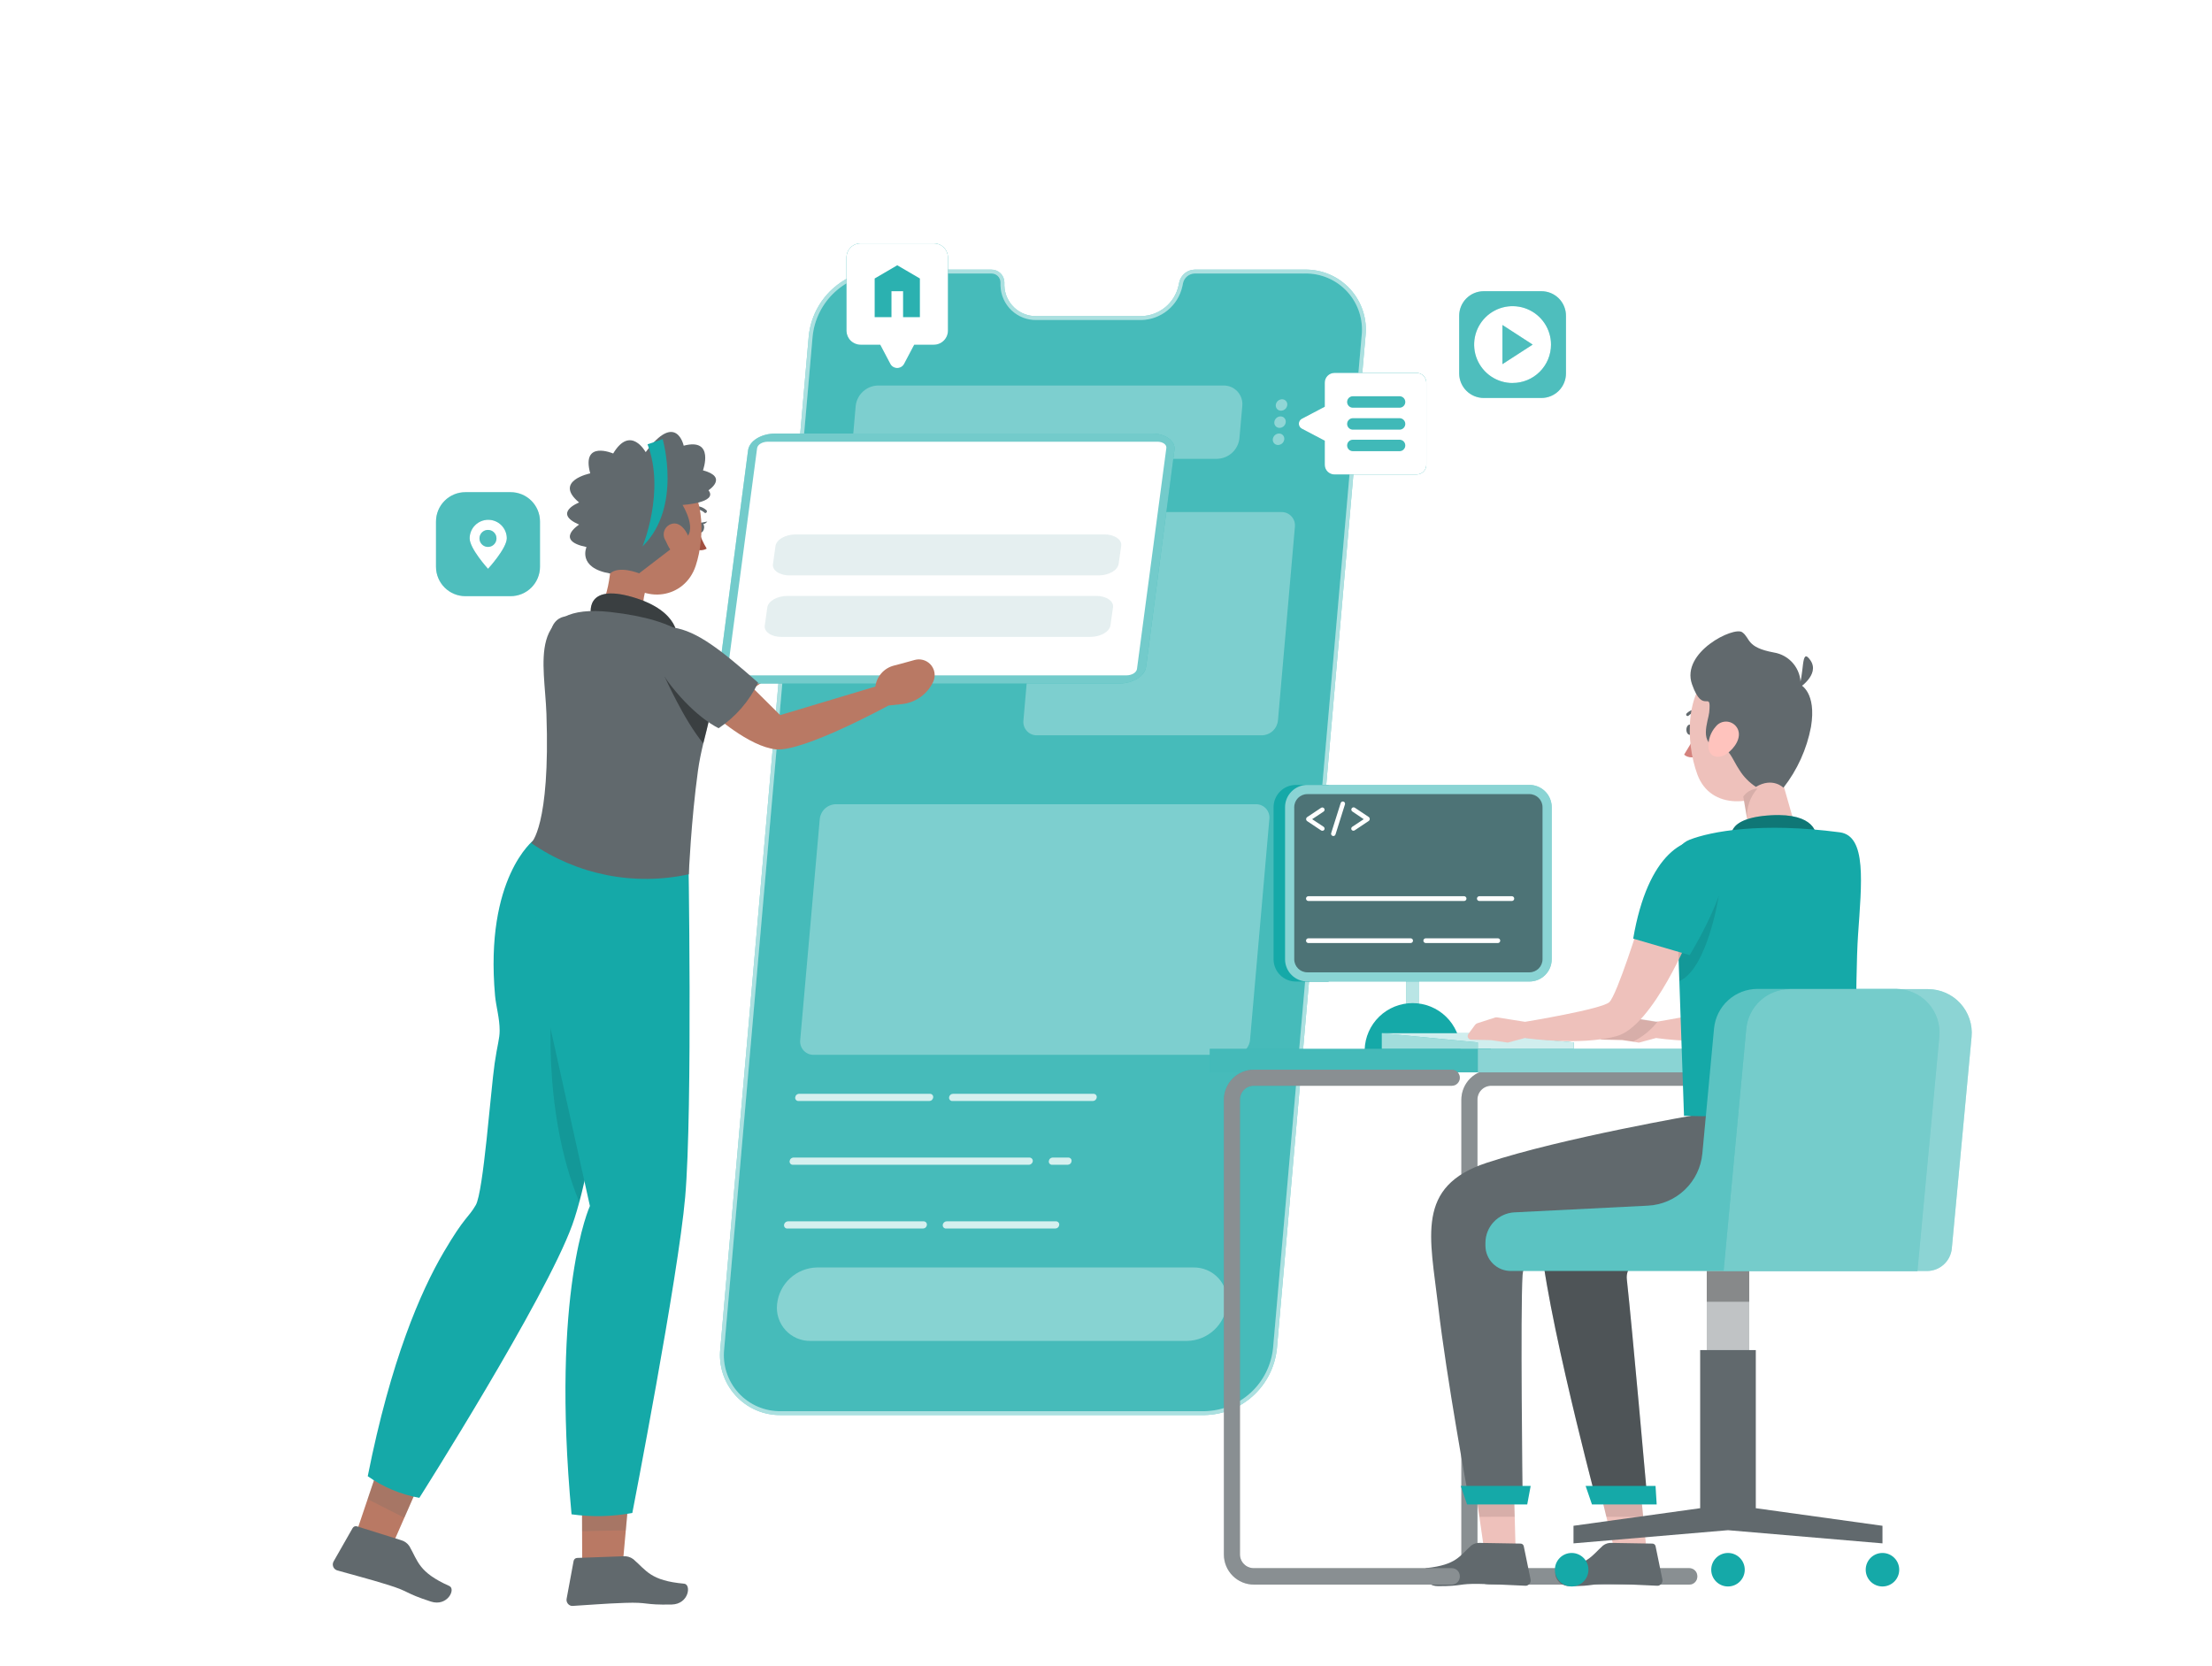 <svg width="571" height="430" viewBox="0 0 571 430" fill="none" xmlns="http://www.w3.org/2000/svg">
<path d="M279.425 167.253L279.229 166.792L279.425 167.253C284.137 165.252 287.028 161.588 289.219 156.876C290.96 153.13 292.279 148.673 293.716 143.815C294.079 142.591 294.448 141.343 294.834 140.073C298.678 127.422 304.192 112.483 319.983 99.229C328.378 92.199 341.399 87.133 356.246 85.276C371.084 83.42 387.702 84.777 403.265 90.544C418.824 96.31 433.327 106.483 443.956 122.264C454.586 138.047 461.363 159.468 461.421 187.764C461.528 250.019 416.766 301.941 362.063 320.518C307.901 338.909 254.91 328.897 214.838 305.545C174.746 282.181 147.667 245.517 145.205 210.681L145.205 210.681C143.38 185.198 153.094 168.713 167.764 159.701C182.469 150.667 202.232 149.093 220.546 153.634C224.16 154.531 228.752 156.192 233.85 158.101C234.691 158.416 235.544 158.737 236.409 159.063C240.78 160.708 245.434 162.46 250.072 164.004C255.626 165.854 261.179 167.414 266.221 168.142C271.254 168.867 275.84 168.774 279.425 167.253Z" stroke="white"/>
<g opacity="0.9" filter="url(#filter0_b_3499_403)">
<path d="M254.909 143.517L254.713 143.057L254.909 143.517C261.606 140.663 265.724 135.434 268.854 128.673C271.346 123.291 273.233 116.889 275.296 109.891C275.816 108.126 276.348 106.323 276.903 104.489C282.425 86.245 290.356 64.667 313.069 45.527C325.16 35.361 343.894 28.05 365.231 25.371C386.561 22.693 410.449 24.65 432.823 32.974C455.193 41.296 476.047 55.982 491.333 78.767C506.619 101.552 516.356 132.466 516.439 173.277C516.592 263.098 452.268 337.992 373.677 364.788C295.87 391.312 219.745 376.872 162.18 343.193C104.596 309.503 65.665 256.614 62.125 206.317L62.125 206.317C59.499 169.523 73.475 145.684 94.609 132.649C115.777 119.593 144.206 117.327 170.534 123.881C175.736 125.177 182.339 127.575 189.654 130.326C190.861 130.779 192.086 131.242 193.328 131.712C199.601 134.082 206.278 136.605 212.93 138.829C220.898 141.493 228.854 143.737 236.073 144.782C243.282 145.826 249.818 145.685 254.909 143.517Z" stroke="white"/>
</g>
<g filter="url(#filter1_b_3499_403)">
<path d="M509.838 416.541C509.838 416.618 509.807 416.736 509.662 416.904C509.513 417.075 509.269 417.269 508.903 417.479C508.171 417.9 507.05 418.331 505.533 418.764C502.506 419.628 498.02 420.466 492.213 421.268C480.605 422.87 463.795 424.315 443.009 425.528C401.44 427.955 344.005 429.456 280.56 429.456C217.116 429.456 159.681 427.955 118.112 425.528C97.326 424.315 80.516 422.87 68.908 421.268C63.101 420.466 58.614 419.628 55.588 418.764C54.071 418.331 52.95 417.9 52.218 417.479C51.852 417.269 51.608 417.075 51.459 416.904C51.314 416.736 51.283 416.618 51.283 416.541C51.283 416.465 51.314 416.346 51.459 416.179C51.608 416.008 51.852 415.813 52.218 415.603C52.95 415.182 54.071 414.751 55.588 414.318C58.614 413.455 63.101 412.616 68.908 411.815C80.516 410.212 97.326 408.768 118.112 407.554C159.681 405.127 217.116 403.626 280.56 403.626C344.005 403.626 401.44 405.127 443.009 407.554C463.795 408.768 480.605 410.212 492.213 411.815C498.02 412.616 502.506 413.455 505.533 414.318C507.05 414.751 508.171 415.182 508.903 415.603C509.269 415.813 509.513 416.008 509.662 416.179C509.807 416.346 509.838 416.465 509.838 416.541Z" stroke="white" stroke-opacity="0.48"/>
</g>
<path d="M336.819 69.605H308.377C307.451 69.625 306.557 69.954 305.84 70.54C305.123 71.127 304.622 71.936 304.419 72.84L304.229 73.729C303.738 75.934 302.519 77.91 300.77 79.34C299.02 80.769 296.841 81.569 294.582 81.61H267.562C265.419 81.658 263.344 80.856 261.79 79.38C260.236 77.903 259.329 75.872 259.267 73.729V72.84C259.245 71.962 258.876 71.129 258.241 70.522C257.605 69.916 256.755 69.586 255.877 69.605H227.435C222.764 69.688 218.285 71.48 214.845 74.642C211.406 77.804 209.244 82.117 208.77 86.765L185.945 348.126C185.704 350.311 185.931 352.523 186.612 354.613C187.292 356.704 188.41 358.625 189.891 360.25C191.372 361.875 193.183 363.165 195.202 364.036C197.221 364.906 199.402 365.336 201.6 365.298H310.949C315.621 365.212 320.1 363.417 323.539 360.253C326.978 357.089 329.139 352.775 329.614 348.126L352.486 86.765C352.725 84.58 352.497 82.369 351.815 80.279C351.133 78.189 350.013 76.268 348.531 74.644C347.049 73.021 345.237 71.732 343.218 70.863C341.199 69.994 339.017 69.565 336.819 69.605V69.605Z" fill="#15A9A8"/>
<path d="M304.717 73.838L304.718 73.834L304.906 72.95C304.907 72.949 304.907 72.948 304.907 72.948C305.087 72.154 305.526 71.443 306.157 70.928C306.786 70.413 307.57 70.124 308.382 70.105H336.819V69.606L336.828 70.105C338.955 70.066 341.066 70.481 343.02 71.322C344.975 72.163 346.727 73.41 348.162 74.981C349.596 76.553 350.679 78.411 351.339 80.434C351.999 82.456 352.221 84.596 351.989 86.711L351.988 86.722L329.116 348.075C329.116 348.076 329.116 348.077 329.116 348.078C328.653 352.604 326.549 356.805 323.201 359.885C319.853 362.965 315.493 364.713 310.944 364.798L201.6 364.798L201.591 364.798C199.464 364.835 197.353 364.419 195.4 363.576C193.446 362.734 191.694 361.485 190.261 359.913C188.827 358.341 187.745 356.481 187.087 354.458C186.429 352.435 186.209 350.295 186.442 348.181H186.442L186.443 348.169L209.267 86.816C209.267 86.815 209.267 86.814 209.268 86.812C209.73 82.287 211.835 78.089 215.184 75.01C218.532 71.932 222.892 70.187 227.439 70.105L255.877 70.105L255.888 70.105C256.634 70.089 257.356 70.369 257.895 70.884C258.433 71.398 258.747 72.103 258.767 72.847V73.729V73.736L258.767 73.744C258.833 76.018 259.796 78.175 261.446 79.742C263.094 81.308 265.295 82.159 267.568 82.11L294.582 82.11L294.592 82.11C296.962 82.066 299.25 81.227 301.086 79.727C302.923 78.227 304.201 76.153 304.717 73.838Z" stroke="white" stroke-opacity="0.48"/>
<path d="M318.519 272.303H210.047C209.558 272.313 209.073 272.218 208.623 272.025C208.174 271.832 207.771 271.546 207.441 271.184C207.111 270.823 206.862 270.396 206.711 269.931C206.559 269.465 206.509 268.973 206.563 268.487L211.612 211.425C211.716 210.391 212.196 209.432 212.96 208.729C213.725 208.025 214.721 207.627 215.759 207.609H324.195C324.683 207.601 325.168 207.697 325.616 207.891C326.064 208.084 326.465 208.371 326.794 208.732C327.122 209.093 327.37 209.52 327.521 209.984C327.672 210.449 327.722 210.94 327.668 211.425L322.678 268.487C322.574 269.523 322.092 270.484 321.325 271.187C320.558 271.891 319.56 272.288 318.519 272.303Z" fill="white" fill-opacity="0.3"/>
<g opacity="0.7" filter="url(#filter2_b_3499_403)">
<path d="M336.819 69.605H308.377C307.451 69.625 306.557 69.954 305.84 70.54C305.123 71.127 304.622 71.936 304.419 72.84L304.229 73.729C303.738 75.934 302.519 77.91 300.77 79.34C299.02 80.769 296.841 81.569 294.582 81.61H267.562C265.419 81.658 263.344 80.856 261.79 79.38C260.236 77.903 259.329 75.872 259.267 73.729V72.84C259.245 71.962 258.876 71.129 258.241 70.522C257.605 69.916 256.755 69.586 255.877 69.605H227.435C222.764 69.688 218.285 71.48 214.845 74.642C211.406 77.804 209.244 82.117 208.77 86.765L185.945 348.126C185.704 350.311 185.931 352.523 186.612 354.613C187.292 356.704 188.41 358.625 189.891 360.25C191.372 361.875 193.183 363.165 195.202 364.036C197.221 364.906 199.402 365.336 201.6 365.298H310.949C315.621 365.212 320.1 363.417 323.539 360.253C326.978 357.089 329.139 352.775 329.614 348.126L352.486 86.765C352.725 84.58 352.497 82.369 351.815 80.279C351.133 78.189 350.013 76.268 348.531 74.644C347.049 73.021 345.237 71.732 343.218 70.863C341.199 69.994 339.017 69.565 336.819 69.605Z" fill="white" fill-opacity="0.3"/>
<path d="M336.819 70.105L336.828 70.105C338.955 70.066 341.066 70.481 343.02 71.322C344.975 72.163 346.727 73.41 348.162 74.981C349.596 76.553 350.679 78.411 351.339 80.434C351.999 82.456 352.221 84.596 351.989 86.711L351.989 86.711L351.988 86.722L329.116 348.075C329.116 348.076 329.116 348.077 329.116 348.078C328.653 352.604 326.549 356.805 323.201 359.885C319.853 362.965 315.493 364.713 310.944 364.798L201.6 364.798L201.591 364.798C199.464 364.835 197.353 364.419 195.4 363.576C193.446 362.734 191.694 361.485 190.261 359.913C188.827 358.341 187.745 356.481 187.087 354.458C186.429 352.435 186.209 350.295 186.442 348.181H186.442L186.443 348.169L209.267 86.816C209.267 86.815 209.267 86.814 209.268 86.812C209.731 82.287 211.835 78.089 215.184 75.01C218.532 71.932 222.892 70.187 227.439 70.105L255.877 70.105L255.888 70.105C256.634 70.089 257.356 70.369 257.895 70.884C258.433 71.398 258.747 72.103 258.767 72.847V73.729V73.736L258.767 73.744C258.833 76.018 259.796 78.175 261.446 79.742C263.094 81.308 265.295 82.159 267.568 82.11L294.582 82.11L294.592 82.11C296.962 82.066 299.25 81.227 301.086 79.727C302.923 78.227 304.201 76.153 304.717 73.838L304.718 73.834L304.906 72.95C304.907 72.949 304.907 72.948 304.907 72.948C305.087 72.154 305.526 71.443 306.157 70.928C306.786 70.413 307.57 70.124 308.382 70.105L336.819 70.105Z" stroke="white" stroke-opacity="0.2"/>
</g>
<g filter="url(#filter3_b_3499_403)">
<path d="M325.738 189.82H267.669C267.18 189.828 266.696 189.732 266.247 189.539C265.799 189.345 265.396 189.058 265.067 188.697C264.737 188.337 264.488 187.91 264.336 187.446C264.184 186.981 264.133 186.49 264.185 186.004L268.558 136.005C268.662 134.972 269.142 134.012 269.906 133.309C270.671 132.606 271.667 132.207 272.706 132.189H330.775C331.264 132.18 331.75 132.274 332.199 132.467C332.649 132.66 333.052 132.947 333.382 133.308C333.711 133.669 333.96 134.097 334.112 134.562C334.263 135.027 334.313 135.519 334.259 136.005L329.886 186.004C329.779 187.037 329.299 187.995 328.535 188.698C327.771 189.401 326.776 189.8 325.738 189.82Z" fill="white" fill-opacity="0.3"/>
</g>
<path d="M306.42 346.159H209.242C208.028 346.181 206.823 345.944 205.707 345.464C204.592 344.984 203.591 344.272 202.772 343.375C201.954 342.478 201.336 341.416 200.96 340.262C200.583 339.107 200.458 337.885 200.591 336.678V336.678C200.854 334.111 202.048 331.729 203.948 329.982C205.848 328.235 208.321 327.244 210.901 327.197H308.079C309.293 327.175 310.499 327.411 311.614 327.891C312.73 328.371 313.73 329.083 314.549 329.981C315.368 330.878 315.986 331.939 316.362 333.094C316.738 334.249 316.864 335.471 316.73 336.678V336.678C316.47 339.246 315.276 341.629 313.376 343.377C311.476 345.124 309.001 346.114 306.42 346.159V346.159Z" fill="white" fill-opacity="0.35"/>
<path d="M314.161 118.443H225.006C224.323 118.463 223.643 118.336 223.013 118.069C222.384 117.802 221.819 117.402 221.359 116.897C220.899 116.391 220.553 115.792 220.346 115.141C220.139 114.489 220.075 113.8 220.159 113.122L220.882 104.826C221.032 103.388 221.703 102.054 222.768 101.076C223.833 100.098 225.219 99.544 226.665 99.517H315.82C316.5 99.505 317.176 99.637 317.801 99.906C318.426 100.175 318.987 100.573 319.447 101.075C319.906 101.577 320.254 102.172 320.466 102.818C320.679 103.465 320.751 104.149 320.679 104.826L319.944 113.122C319.796 114.562 319.127 115.899 318.061 116.879C316.996 117.859 315.608 118.416 314.161 118.443Z" fill="white" fill-opacity="0.3"/>
<path d="M332.292 104.542C332.252 104.943 332.065 105.316 331.768 105.589C331.471 105.862 331.084 106.016 330.68 106.023C330.491 106.026 330.303 105.988 330.129 105.913C329.955 105.838 329.799 105.726 329.671 105.586C329.544 105.446 329.447 105.281 329.388 105.101C329.329 104.921 329.309 104.73 329.329 104.542C329.37 104.141 329.557 103.77 329.854 103.499C330.152 103.228 330.539 103.076 330.941 103.072C331.13 103.068 331.318 103.104 331.492 103.177C331.666 103.251 331.822 103.362 331.95 103.501C332.078 103.64 332.174 103.805 332.233 103.984C332.292 104.164 332.312 104.354 332.292 104.542V104.542Z" fill="white" fill-opacity="0.4"/>
<path d="M331.898 108.974C331.861 109.374 331.676 109.747 331.381 110.02C331.086 110.293 330.701 110.448 330.299 110.455C330.109 110.458 329.921 110.42 329.747 110.345C329.573 110.27 329.417 110.159 329.29 110.018C329.162 109.878 329.065 109.713 329.006 109.533C328.947 109.353 328.927 109.162 328.948 108.974C328.985 108.573 329.169 108.201 329.465 107.928C329.76 107.654 330.145 107.499 330.547 107.492C330.737 107.49 330.925 107.527 331.099 107.602C331.273 107.678 331.429 107.789 331.556 107.929C331.684 108.069 331.781 108.235 331.839 108.415C331.898 108.595 331.919 108.785 331.898 108.974V108.974Z" fill="white" fill-opacity="0.4"/>
<path d="M331.521 113.394C331.48 113.796 331.294 114.168 330.996 114.441C330.699 114.715 330.312 114.869 329.909 114.876C329.719 114.878 329.532 114.841 329.358 114.766C329.184 114.69 329.028 114.579 328.9 114.439C328.772 114.299 328.676 114.134 328.617 113.953C328.558 113.773 328.538 113.583 328.558 113.394C328.598 112.993 328.785 112.62 329.082 112.347C329.379 112.074 329.766 111.92 330.17 111.913C330.359 111.91 330.547 111.948 330.721 112.023C330.895 112.098 331.051 112.21 331.179 112.35C331.306 112.49 331.403 112.655 331.462 112.835C331.521 113.015 331.541 113.206 331.521 113.394V113.394Z" fill="white" fill-opacity="0.4"/>
<path d="M239.887 284.226H206.112C205.994 284.228 205.876 284.205 205.767 284.159C205.658 284.112 205.561 284.042 205.481 283.955C205.402 283.867 205.341 283.764 205.305 283.651C205.269 283.538 205.257 283.419 205.271 283.301V283.301C205.294 283.049 205.41 282.814 205.595 282.641C205.781 282.468 206.024 282.37 206.278 282.365H240.053C240.173 282.363 240.291 282.386 240.401 282.433C240.511 282.481 240.609 282.551 240.689 282.64C240.769 282.729 240.829 282.834 240.864 282.948C240.899 283.062 240.91 283.183 240.895 283.301C240.868 283.552 240.752 283.784 240.566 283.955C240.381 284.125 240.139 284.221 239.887 284.226V284.226Z" fill="white" fill-opacity="0.77"/>
<path d="M282.103 284.226H245.851C245.732 284.23 245.613 284.208 245.502 284.162C245.392 284.116 245.293 284.047 245.212 283.959C245.131 283.872 245.07 283.767 245.033 283.654C244.996 283.54 244.984 283.42 244.998 283.301C245.021 283.049 245.137 282.814 245.322 282.641C245.508 282.468 245.751 282.37 246.005 282.365H282.269C282.388 282.363 282.507 282.386 282.617 282.433C282.727 282.481 282.825 282.551 282.905 282.64C282.985 282.729 283.044 282.834 283.08 282.948C283.115 283.062 283.126 283.183 283.11 283.301C283.084 283.552 282.967 283.784 282.782 283.955C282.596 284.125 282.355 284.221 282.103 284.226V284.226Z" fill="white" fill-opacity="0.77"/>
<path d="M265.581 300.686H204.679C204.56 300.691 204.441 300.669 204.331 300.623C204.22 300.577 204.121 300.508 204.04 300.42C203.959 300.332 203.898 300.228 203.861 300.114C203.824 300.001 203.812 299.881 203.826 299.762V299.762C203.852 299.508 203.97 299.273 204.158 299.101C204.346 298.928 204.59 298.83 204.845 298.826H265.747C265.866 298.825 265.985 298.85 266.094 298.898C266.203 298.946 266.301 299.016 266.382 299.104C266.462 299.193 266.523 299.297 266.561 299.41C266.598 299.523 266.612 299.643 266.6 299.762V299.762C266.571 300.014 266.452 300.246 266.265 300.416C266.077 300.586 265.834 300.682 265.581 300.686V300.686Z" fill="white" fill-opacity="0.77"/>
<path d="M275.607 300.687H271.59C271.47 300.691 271.351 300.669 271.241 300.623C271.131 300.577 271.032 300.508 270.951 300.42C270.87 300.332 270.809 300.228 270.772 300.115C270.735 300.001 270.723 299.881 270.736 299.762V299.762C270.76 299.51 270.875 299.274 271.061 299.102C271.247 298.929 271.49 298.831 271.744 298.826H275.773C275.893 298.823 276.011 298.846 276.121 298.894C276.231 298.941 276.329 299.012 276.409 299.101C276.489 299.19 276.549 299.295 276.584 299.409C276.62 299.523 276.63 299.644 276.615 299.762C276.589 300.013 276.472 300.245 276.286 300.415C276.101 300.586 275.859 300.682 275.607 300.687V300.687Z" fill="white" fill-opacity="0.77"/>
<path d="M238.254 317.148H203.234C203.115 317.15 202.996 317.127 202.886 317.08C202.776 317.032 202.678 316.962 202.598 316.873C202.518 316.784 202.459 316.679 202.423 316.565C202.388 316.45 202.377 316.33 202.393 316.211V316.211C202.419 315.961 202.536 315.729 202.721 315.558C202.907 315.388 203.148 315.292 203.4 315.287H238.408C238.527 315.283 238.646 315.304 238.756 315.35C238.866 315.396 238.965 315.466 239.046 315.553C239.127 315.641 239.189 315.745 239.226 315.859C239.263 315.973 239.275 316.093 239.261 316.211V316.211C239.238 316.464 239.122 316.699 238.936 316.872C238.75 317.045 238.507 317.143 238.254 317.148Z" fill="white" fill-opacity="0.77"/>
<path d="M272.408 317.148H244.203C244.083 317.15 243.965 317.127 243.855 317.08C243.745 317.032 243.647 316.962 243.567 316.873C243.487 316.784 243.427 316.679 243.392 316.565C243.356 316.45 243.346 316.33 243.361 316.211V316.211C243.387 315.961 243.504 315.729 243.69 315.558C243.875 315.388 244.117 315.292 244.369 315.287H272.574C272.693 315.283 272.812 315.304 272.922 315.35C273.033 315.396 273.132 315.466 273.213 315.553C273.294 315.641 273.355 315.745 273.392 315.859C273.429 315.973 273.441 316.093 273.427 316.211V316.211C273.401 316.465 273.283 316.7 273.095 316.873C272.908 317.046 272.663 317.143 272.408 317.148V317.148Z" fill="white" fill-opacity="0.77"/>
<path d="M131.807 127.057H120.145C119.148 127.055 118.161 127.25 117.239 127.63C116.318 128.011 115.48 128.569 114.774 129.274C114.069 129.978 113.509 130.815 113.127 131.736C112.745 132.657 112.549 133.644 112.549 134.641V146.302C112.549 148.317 113.349 150.249 114.774 151.674C116.198 153.099 118.131 153.899 120.145 153.899H131.807C132.804 153.899 133.791 153.702 134.712 153.32C135.633 152.939 136.469 152.379 137.174 151.673C137.878 150.968 138.437 150.13 138.817 149.209C139.198 148.287 139.393 147.299 139.391 146.302V134.641C139.393 133.645 139.198 132.658 138.817 131.737C138.436 130.816 137.878 129.979 137.173 129.275C136.469 128.57 135.632 128.011 134.711 127.631C133.79 127.25 132.803 127.055 131.807 127.057ZM125.976 146.836C125.976 146.836 121.236 141.633 121.236 138.979C121.236 137.707 121.741 136.488 122.64 135.589C123.539 134.69 124.758 134.185 126.029 134.185C127.301 134.185 128.52 134.69 129.419 135.589C130.318 136.488 130.823 137.707 130.823 138.979C130.764 141.633 125.976 146.836 125.976 146.836Z" fill="#15A9A8"/>
<path d="M125.977 136.799C125.543 136.796 125.117 136.923 124.755 137.163C124.392 137.403 124.11 137.746 123.942 138.147C123.775 138.548 123.73 138.99 123.815 139.416C123.899 139.842 124.108 140.234 124.415 140.541C124.722 140.849 125.114 141.058 125.541 141.142C125.967 141.226 126.409 141.182 126.81 141.014C127.211 140.847 127.553 140.564 127.793 140.202C128.033 139.839 128.16 139.414 128.158 138.979C128.158 138.401 127.928 137.846 127.519 137.437C127.11 137.028 126.556 136.799 125.977 136.799Z" fill="#15A9A8"/>
<g opacity="0.7">
<path opacity="0.7" d="M131.807 127.057H120.145C119.148 127.055 118.161 127.25 117.239 127.63C116.318 128.011 115.48 128.569 114.774 129.274C114.069 129.978 113.509 130.815 113.127 131.736C112.745 132.657 112.549 133.644 112.549 134.641V146.302C112.549 148.317 113.349 150.249 114.774 151.674C116.198 153.099 118.131 153.899 120.145 153.899H131.807C132.804 153.899 133.791 153.702 134.712 153.32C135.633 152.939 136.469 152.379 137.174 151.673C137.878 150.968 138.437 150.13 138.817 149.209C139.198 148.287 139.393 147.299 139.391 146.302V134.641C139.393 133.645 139.198 132.658 138.817 131.737C138.436 130.816 137.878 129.979 137.173 129.275C136.469 128.57 135.632 128.011 134.711 127.631C133.79 127.25 132.803 127.055 131.807 127.057ZM125.976 146.836C125.976 146.836 121.236 141.633 121.236 138.979C121.236 137.707 121.741 136.488 122.64 135.589C123.539 134.69 124.758 134.185 126.029 134.185C127.301 134.185 128.52 134.69 129.419 135.589C130.318 136.488 130.823 137.707 130.823 138.979C130.764 141.633 125.976 146.836 125.976 146.836Z" fill="white" fill-opacity="0.5"/>
<path opacity="0.7" d="M125.976 136.798C125.541 136.795 125.116 136.922 124.753 137.162C124.391 137.402 124.108 137.745 123.941 138.146C123.773 138.547 123.729 138.988 123.813 139.415C123.897 139.841 124.106 140.233 124.414 140.54C124.721 140.848 125.113 141.057 125.539 141.141C125.965 141.225 126.407 141.181 126.808 141.013C127.209 140.846 127.552 140.563 127.792 140.201C128.032 139.838 128.159 139.413 128.156 138.978C128.156 138.4 127.927 137.845 127.518 137.436C127.109 137.027 126.554 136.798 125.976 136.798Z" fill="white" fill-opacity="0.5"/>
</g>
<path d="M387.834 94.005L395.644 88.956L387.834 83.896V94.005Z" fill="#15A9A8"/>
<path d="M397.895 75.174H383.01C381.329 75.174 379.716 75.842 378.527 77.031C377.338 78.22 376.67 79.832 376.67 81.514V96.399C376.673 98.079 377.342 99.69 378.53 100.878C379.719 102.067 381.33 102.736 383.01 102.739H397.895C399.576 102.739 401.189 102.071 402.378 100.882C403.567 99.693 404.235 98.08 404.235 96.399V81.514C404.237 80.681 404.074 79.856 403.756 79.086C403.438 78.316 402.971 77.616 402.382 77.027C401.793 76.438 401.093 75.971 400.323 75.653C399.553 75.335 398.728 75.172 397.895 75.174V75.174ZM390.453 98.875C388.49 98.875 386.572 98.293 384.941 97.203C383.309 96.112 382.038 94.563 381.287 92.749C380.537 90.936 380.341 88.941 380.725 87.017C381.108 85.092 382.054 83.325 383.443 81.938C384.831 80.551 386.6 79.608 388.525 79.226C390.45 78.845 392.444 79.043 394.257 79.795C396.069 80.548 397.617 81.821 398.706 83.454C399.794 85.087 400.374 87.006 400.372 88.968C400.37 90.269 400.112 91.557 399.613 92.758C399.114 93.96 398.383 95.051 397.462 95.97C396.541 96.889 395.447 97.618 394.245 98.114C393.042 98.61 391.754 98.865 390.453 98.864V98.875Z" fill="#15A9A8"/>
<g opacity="0.7">
<path opacity="0.7" d="M387.834 94.004L395.644 88.956L387.834 83.896V94.004Z" fill="white" fill-opacity="0.5"/>
<path opacity="0.7" d="M397.895 75.173H383.011C381.329 75.173 379.716 75.841 378.527 77.031C377.338 78.219 376.67 79.832 376.67 81.514V96.398C376.674 98.079 377.343 99.69 378.531 100.878C379.719 102.067 381.33 102.736 383.011 102.739H397.895C399.577 102.739 401.19 102.071 402.379 100.882C403.568 99.693 404.236 98.08 404.236 96.398V81.514C404.237 80.681 404.074 79.856 403.756 79.085C403.438 78.316 402.971 77.616 402.382 77.027C401.793 76.438 401.094 75.971 400.324 75.653C399.554 75.335 398.728 75.172 397.895 75.173V75.173ZM390.453 98.875C388.491 98.875 386.572 98.293 384.941 97.203C383.31 96.112 382.038 94.562 381.288 92.749C380.537 90.936 380.342 88.941 380.725 87.017C381.109 85.092 382.055 83.325 383.443 81.938C384.832 80.551 386.6 79.607 388.525 79.226C390.45 78.845 392.445 79.043 394.257 79.795C396.069 80.548 397.618 81.821 398.706 83.454C399.795 85.087 400.375 87.006 400.372 88.968C400.371 90.269 400.113 91.557 399.614 92.758C399.114 93.96 398.383 95.051 397.462 95.97C396.541 96.889 395.448 97.617 394.245 98.114C393.043 98.61 391.754 98.865 390.453 98.864V98.875Z" fill="white" fill-opacity="0.5"/>
</g>
<path d="M341.973 98.782V104.992L336.048 108.108C335.817 108.232 335.625 108.416 335.491 108.64C335.357 108.864 335.286 109.121 335.286 109.382C335.286 109.644 335.357 109.9 335.491 110.125C335.625 110.349 335.817 110.533 336.048 110.656L341.973 113.773V119.983C341.973 120.646 342.237 121.282 342.706 121.751C343.175 122.22 343.811 122.483 344.474 122.483H365.675C366.339 122.483 366.977 122.22 367.448 121.752C367.918 121.283 368.184 120.647 368.188 119.983V98.782C368.188 98.115 367.923 97.476 367.452 97.005C366.98 96.534 366.341 96.269 365.675 96.269H344.438C343.779 96.279 343.151 96.548 342.689 97.018C342.227 97.489 341.97 98.123 341.973 98.782V98.782Z" fill="#15A9A8"/>
<path d="M341.973 98.782V104.992L336.048 108.108C335.817 108.232 335.625 108.416 335.491 108.64C335.357 108.864 335.286 109.121 335.286 109.382C335.286 109.644 335.357 109.9 335.491 110.125C335.625 110.349 335.817 110.533 336.048 110.656L341.973 113.773V119.983C341.973 120.646 342.237 121.282 342.706 121.751C343.175 122.22 343.811 122.483 344.474 122.483H365.675C366.339 122.483 366.977 122.22 367.448 121.752C367.918 121.283 368.184 120.647 368.188 119.983V98.782C368.188 98.115 367.923 97.476 367.452 97.005C366.98 96.534 366.341 96.269 365.675 96.269H344.438C343.779 96.279 343.151 96.548 342.689 97.018C342.227 97.489 341.97 98.123 341.973 98.782V98.782Z" fill="white"/>
<g opacity="0.9">
<path opacity="0.9" d="M349.225 105.252H361.277C361.67 105.252 362.047 105.096 362.324 104.818C362.602 104.54 362.758 104.164 362.758 103.771C362.758 103.378 362.602 103.001 362.324 102.723C362.047 102.445 361.67 102.289 361.277 102.289H349.225C348.832 102.289 348.455 102.445 348.177 102.723C347.899 103.001 347.743 103.378 347.743 103.771C347.743 104.164 347.899 104.54 348.177 104.818C348.455 105.096 348.832 105.252 349.225 105.252V105.252Z" fill="#15A9A8"/>
<path opacity="0.9" d="M361.277 107.955H349.225C348.832 107.955 348.455 108.111 348.177 108.389C347.899 108.667 347.743 109.044 347.743 109.436C347.743 109.829 347.899 110.206 348.177 110.484C348.455 110.762 348.832 110.918 349.225 110.918H361.277C361.67 110.918 362.047 110.762 362.324 110.484C362.602 110.206 362.758 109.829 362.758 109.436C362.758 109.044 362.602 108.667 362.324 108.389C362.047 108.111 361.67 107.955 361.277 107.955Z" fill="#15A9A8"/>
<path opacity="0.9" d="M361.277 113.512H349.225C348.832 113.512 348.455 113.668 348.177 113.946C347.899 114.224 347.743 114.601 347.743 114.994C347.743 115.386 347.899 115.763 348.177 116.041C348.455 116.319 348.832 116.475 349.225 116.475H361.277C361.67 116.475 362.047 116.319 362.324 116.041C362.602 115.763 362.758 115.386 362.758 114.994C362.758 114.601 362.602 114.224 362.324 113.946C362.047 113.668 361.67 113.512 361.277 113.512Z" fill="#15A9A8"/>
</g>
<path d="M222.16 88.993H227.221L229.828 93.935C230 94.257 230.256 94.526 230.569 94.714C230.882 94.902 231.24 95.001 231.606 95.001C231.971 95.001 232.329 94.902 232.642 94.714C232.955 94.526 233.211 94.257 233.383 93.935L235.99 88.993H241.051C241.531 88.993 242.007 88.898 242.45 88.714C242.894 88.53 243.297 88.26 243.636 87.919C243.975 87.579 244.244 87.175 244.426 86.731C244.609 86.287 244.702 85.811 244.701 85.331V66.476C244.701 65.508 244.316 64.579 243.632 63.895C242.947 63.21 242.019 62.826 241.051 62.826H222.16C221.681 62.824 221.205 62.918 220.762 63.1C220.318 63.283 219.915 63.552 219.576 63.892C219.237 64.231 218.968 64.634 218.785 65.077C218.602 65.521 218.509 65.996 218.51 66.476V85.438C218.535 86.389 218.93 87.293 219.612 87.957C220.294 88.621 221.208 88.993 222.16 88.993Z" fill="#15A9A8"/>
<path d="M222.16 88.993H227.221L229.828 93.935C230 94.257 230.256 94.526 230.569 94.714C230.882 94.902 231.24 95.001 231.606 95.001C231.971 95.001 232.329 94.902 232.642 94.714C232.955 94.526 233.211 94.257 233.383 93.935L235.99 88.993H241.051C241.531 88.993 242.007 88.898 242.45 88.714C242.894 88.53 243.297 88.26 243.636 87.919C243.975 87.579 244.244 87.175 244.426 86.731C244.609 86.287 244.702 85.811 244.701 85.331V66.476C244.701 65.508 244.316 64.579 243.632 63.895C242.947 63.21 242.019 62.826 241.051 62.826H222.16C221.681 62.824 221.205 62.918 220.762 63.1C220.318 63.283 219.915 63.552 219.576 63.892C219.237 64.231 218.968 64.634 218.785 65.077C218.602 65.521 218.509 65.996 218.51 66.476V85.438C218.535 86.389 218.93 87.293 219.612 87.957C220.294 88.621 221.208 88.993 222.16 88.993Z" fill="white"/>
<path opacity="0.9" d="M231.616 68.479L225.786 71.892V81.871H230.123V75.175H233.121V81.871H237.459V71.892L231.616 68.479Z" fill="#15A9A8"/>
<path d="M470.306 240.957C470.306 240.957 460.647 264.895 451.19 267.479C441.733 270.062 427.488 267.965 427.488 267.965L423.08 269.15L418.754 268.51H418.6L413.729 268.391C413.554 268.406 413.377 268.37 413.221 268.288C413.065 268.206 412.936 268.081 412.849 267.927C412.762 267.774 412.72 267.599 412.729 267.423C412.738 267.247 412.797 267.077 412.9 266.934L414.642 264.564C414.788 264.369 414.991 264.224 415.222 264.149L419.868 262.656C420.051 262.615 420.242 262.615 420.425 262.656L427.536 263.781C427.536 263.781 447.267 260.546 449.282 258.721C451.297 256.896 457.234 237.757 457.234 237.757L470.306 240.957Z" fill="#EEC1BB"/>
<path opacity="0.1" d="M427.972 263.626L427.51 263.697L420.4 262.572C420.216 262.531 420.026 262.531 419.843 262.572L415.197 264.065C414.965 264.14 414.763 264.285 414.616 264.48L412.874 266.85C412.772 266.993 412.713 267.163 412.704 267.339C412.695 267.515 412.736 267.69 412.824 267.843C412.911 267.997 413.04 268.122 413.196 268.204C413.352 268.286 413.528 268.322 413.704 268.307L418.575 268.426H418.729L421.632 268.853C424.109 267.605 426.275 265.819 427.972 263.626Z" fill="black"/>
<path d="M476.134 217.242C469.118 214.943 459.246 220.217 455.466 242.307L470.031 246.609C470.031 246.609 486.16 220.537 476.134 217.242Z" fill="#15A9A8"/>
<path d="M435.318 188.374C435.318 189.108 435.709 189.689 436.183 189.689C436.658 189.689 437.072 189.061 437.037 188.35C437.001 187.639 436.646 187.046 436.172 187.058C435.698 187.07 435.318 187.651 435.318 188.374Z" fill="#61696D"/>
<path d="M438.187 189.097L434.738 194.797C434.738 194.797 435.923 196.148 438.519 195.153L438.187 189.097Z" fill="#D4827D"/>
<path d="M438.839 183.799C438.797 183.847 438.743 183.883 438.683 183.904C438.623 183.925 438.558 183.93 438.496 183.918C438.029 183.838 437.55 183.87 437.099 184.013C436.648 184.155 436.237 184.403 435.9 184.736C435.828 184.803 435.733 184.841 435.634 184.841C435.535 184.841 435.439 184.803 435.367 184.736C435.299 184.661 435.261 184.564 435.261 184.463C435.261 184.362 435.299 184.265 435.367 184.191C435.785 183.762 436.302 183.442 436.872 183.259C437.442 183.075 438.048 183.033 438.638 183.136C438.688 183.142 438.736 183.157 438.78 183.182C438.824 183.207 438.862 183.24 438.893 183.28C438.924 183.319 438.947 183.365 438.96 183.413C438.973 183.462 438.976 183.513 438.97 183.562V183.562C438.951 183.653 438.906 183.736 438.839 183.799V183.799Z" fill="#61696D"/>
<path d="M463.204 183.206C463.737 192.841 464.176 196.918 459.921 202.393C453.13 208.259 441.564 209.195 438.151 199.916C435.082 191.621 434.726 177.245 443.638 172.28C445.15 171.437 446.812 170.901 448.531 170.702C450.25 170.503 451.992 170.645 453.656 171.119C455.32 171.594 456.875 172.391 458.23 173.467C459.586 174.543 460.716 175.875 461.556 177.388C462.542 179.176 463.106 181.166 463.204 183.206V183.206Z" fill="#EEC1BB"/>
<path d="M449.778 204.289L452.219 218.569L464.117 215.82L459.958 201.243L449.778 204.289Z" fill="#EEC1BB"/>
<path d="M441.21 183.918C441.815 177.66 439.658 184.889 436.766 176.629C433.874 168.369 447.539 161.662 449.719 163.202C451.9 164.743 450.655 167.101 457.884 168.44C459.857 168.754 461.647 169.775 462.921 171.312C464.195 172.85 464.865 174.799 464.805 176.795C464.805 176.795 468.965 178.715 467.484 187.651C466.397 193.376 463.959 198.759 460.373 203.353C460.373 203.353 457.636 200.533 453.263 203.128C451.556 202.014 450.112 200.542 449.032 198.814C447.088 195.899 446.484 193.126 443.817 192.889C438.247 192.379 441.009 185.98 441.21 183.918Z" fill="#61696D"/>
<path d="M464.033 177.874C464.033 177.874 469.959 174.247 467.328 170.443C464.697 166.639 465.965 174.638 464.033 177.874Z" fill="#61696D"/>
<path d="M442.906 187.556C441.592 189.025 440.914 190.956 441.022 192.924C441.188 195.531 443.748 195.993 445.762 194.571C447.777 193.149 449.685 190.376 448.524 188.089C448.266 187.59 447.887 187.164 447.422 186.849C446.956 186.534 446.42 186.342 445.86 186.289C445.301 186.236 444.738 186.324 444.222 186.545C443.705 186.767 443.253 187.114 442.906 187.556V187.556Z" fill="#FFC3BD"/>
<path opacity="0.1" d="M450.005 205.64L450.977 211.305C450.891 209.902 451.084 208.496 451.544 207.168C452.003 205.84 452.721 204.616 453.655 203.566C452.929 203.613 452.223 203.824 451.591 204.183C450.959 204.542 450.416 205.041 450.005 205.64V205.64Z" fill="black"/>
<path d="M366.351 242.473H362.95V262.536H366.351V242.473Z" fill="#15A9A8"/>
<path opacity="0.7" d="M366.351 242.473H362.95V262.536H366.351V242.473Z" fill="white"/>
<path d="M342.979 202.63H334.506C332.982 202.63 331.52 203.236 330.442 204.314C329.364 205.391 328.758 206.853 328.758 208.378V247.64C328.758 248.395 328.907 249.142 329.196 249.84C329.485 250.537 329.908 251.17 330.442 251.704C330.975 252.238 331.609 252.661 332.306 252.95C333.004 253.239 333.751 253.388 334.506 253.388H342.979V202.63Z" fill="#15A9A8"/>
<path d="M394.804 202.63H337.469C334.295 202.63 331.722 205.203 331.722 208.378V247.628C331.722 250.802 334.295 253.376 337.469 253.376H394.804C397.979 253.376 400.552 250.802 400.552 247.628V208.378C400.552 205.203 397.979 202.63 394.804 202.63Z" fill="#15A9A8"/>
<path opacity="0.5" d="M394.804 202.63H337.469C334.295 202.63 331.722 205.203 331.722 208.378V247.628C331.722 250.802 334.295 253.376 337.469 253.376H394.804C397.979 253.376 400.552 250.802 400.552 247.628V208.378C400.552 205.203 397.979 202.63 394.804 202.63Z" fill="white"/>
<g filter="url(#filter4_b_3499_403)">
<path d="M394.804 205.001H337.469C335.604 205.001 334.092 206.513 334.092 208.378V247.628C334.092 249.494 335.604 251.006 337.469 251.006H394.804C396.669 251.006 398.182 249.494 398.182 247.628V208.378C398.182 206.513 396.669 205.001 394.804 205.001Z" fill="#263238" fill-opacity="0.6"/>
</g>
<path d="M352.27 270.951C352.369 267.735 353.717 264.683 356.027 262.443C358.338 260.203 361.43 258.95 364.648 258.95C367.866 258.95 370.958 260.203 373.268 262.443C375.579 264.683 376.927 267.735 377.026 270.951H352.27Z" fill="#15A9A8"/>
<path d="M381.482 266.732H356.725V270.75H406.238V269.102L381.482 266.732Z" fill="#15A9A8"/>
<path opacity="0.8" d="M381.482 266.732H356.725V270.75H406.238V269.102L381.482 266.732Z" fill="white"/>
<path d="M381.482 270.75H356.725V266.732L381.482 269.102V270.75Z" fill="#15A9A8"/>
<path opacity="0.6" d="M381.482 270.75H356.725V266.732L381.482 269.102V270.75Z" fill="white"/>
<path d="M436.064 409.062H384.999C383.98 409.063 382.971 408.864 382.029 408.475C381.087 408.086 380.232 407.516 379.511 406.796C378.79 406.076 378.218 405.221 377.827 404.28C377.437 403.339 377.236 402.33 377.236 401.311V283.892C377.236 282.873 377.437 281.864 377.827 280.923C378.218 279.982 378.79 279.127 379.511 278.407C380.232 277.687 381.087 277.117 382.029 276.728C382.971 276.339 383.98 276.14 384.999 276.141H436.064C436.614 276.141 437.142 276.36 437.531 276.749C437.92 277.138 438.138 277.665 438.138 278.215C438.138 278.765 437.92 279.293 437.531 279.682C437.142 280.071 436.614 280.289 436.064 280.289H384.999C384.527 280.281 384.058 280.368 383.62 280.543C383.182 280.718 382.783 280.978 382.446 281.309C382.11 281.64 381.843 282.035 381.66 282.47C381.478 282.905 381.384 283.373 381.384 283.845V401.264C381.384 401.736 381.478 402.203 381.66 402.638C381.843 403.073 382.11 403.468 382.446 403.799C382.783 404.13 383.182 404.39 383.62 404.565C384.058 404.741 384.527 404.827 384.999 404.819H436.064C436.614 404.819 437.142 405.037 437.531 405.426C437.92 405.815 438.138 406.343 438.138 406.893C438.151 407.173 438.107 407.453 438.008 407.716C437.91 407.978 437.759 408.218 437.565 408.421C437.372 408.624 437.139 408.785 436.881 408.895C436.623 409.005 436.345 409.062 436.064 409.062V409.062Z" fill="#61696D"/>
<g opacity="0.5">
<path opacity="0.5" d="M436.065 409.062H384.999C383.98 409.063 382.971 408.864 382.03 408.475C381.088 408.086 380.232 407.516 379.511 406.796C378.79 406.076 378.218 405.221 377.828 404.28C377.438 403.339 377.237 402.33 377.237 401.311V283.892C377.237 282.873 377.438 281.865 377.828 280.924C378.218 279.982 378.79 279.127 379.511 278.408C380.232 277.688 381.088 277.117 382.03 276.728C382.971 276.34 383.98 276.14 384.999 276.142H436.065C436.615 276.142 437.142 276.36 437.531 276.749C437.92 277.138 438.139 277.666 438.139 278.216C438.139 278.766 437.92 279.293 437.531 279.682C437.142 280.071 436.615 280.29 436.065 280.29H384.999C384.527 280.282 384.059 280.368 383.62 280.543C383.182 280.718 382.783 280.979 382.447 281.31C382.11 281.641 381.843 282.035 381.661 282.471C381.478 282.906 381.385 283.373 381.385 283.845V401.264C381.385 401.736 381.478 402.203 381.661 402.638C381.843 403.074 382.11 403.468 382.447 403.799C382.783 404.13 383.182 404.391 383.62 404.566C384.059 404.741 384.527 404.827 384.999 404.819H436.065C436.615 404.819 437.142 405.038 437.531 405.427C437.92 405.816 438.139 406.343 438.139 406.893C438.152 407.173 438.107 407.453 438.009 407.716C437.91 407.979 437.76 408.219 437.566 408.421C437.372 408.624 437.139 408.785 436.881 408.895C436.623 409.006 436.345 409.062 436.065 409.062V409.062Z" fill="white"/>
</g>
<path d="M384.8 270.75H312.284V276.829H384.8V270.75Z" fill="#15A9A8"/>
<path opacity="0.2" d="M384.8 270.75H312.284V276.829H384.8V270.75Z" fill="white"/>
<path d="M443.334 270.75H381.484V276.829H443.334V270.75Z" fill="#15A9A8"/>
<path opacity="0.5" d="M443.334 270.75H381.484V276.829H443.334V270.75Z" fill="white"/>
<path d="M421.643 365.983L425.068 400.612H416.867L408.654 366.884L421.643 365.983Z" fill="#EEC1BB"/>
<path d="M416.096 398.302L426.56 398.479C426.751 398.484 426.935 398.553 427.082 398.676C427.228 398.799 427.329 398.968 427.366 399.155L429.12 407.699C429.194 408.062 429.123 408.44 428.921 408.75C428.719 409.06 428.403 409.279 428.042 409.359H427.745C423.965 409.228 420.635 408.967 415.895 408.885C410.36 408.79 411.747 409.477 405.229 409.465C401.306 409.465 400.666 404.974 402.325 404.784C409.969 403.955 410.799 401.667 413.785 398.989C414.445 398.484 415.267 398.24 416.096 398.302V398.302Z" fill="#61696D"/>
<path opacity="0.1" d="M424.179 391.57L421.643 365.983L408.654 366.884L414.663 391.57H424.179Z" fill="black"/>
<path d="M477.793 286.144L444.16 287.329C444.16 287.329 398.854 303.174 397.669 315.345C396.365 327.883 411.582 385.49 411.582 385.49H425.104C425.104 385.49 421.371 343.218 419.949 330.277C418.527 317.336 467.104 321.614 475.542 310.581C483.256 300.46 477.793 286.144 477.793 286.144Z" fill="#61696D"/>
<path opacity="0.2" d="M477.793 286.144L444.16 287.329C444.16 287.329 398.854 303.174 397.669 315.345C396.365 327.883 411.582 385.49 411.582 385.49H425.104C425.104 385.49 421.371 343.218 419.949 330.277C418.527 317.336 467.104 321.614 475.542 310.581C483.256 300.46 477.793 286.144 477.793 286.144Z" fill="black"/>
<path d="M427.357 383.594L427.653 388.37H410.943L409.308 383.594H427.357Z" fill="#15A9A8"/>
<path d="M390.347 367.631L391.248 400.612H383.189L378.414 367.631H390.347Z" fill="#EEC1BB"/>
<path d="M382.071 398.301L392.535 398.479C392.727 398.483 392.91 398.553 393.057 398.675C393.203 398.798 393.304 398.967 393.341 399.154L395.095 407.699C395.169 408.062 395.098 408.439 394.896 408.749C394.694 409.06 394.378 409.278 394.017 409.358H393.721C389.94 409.228 386.61 408.967 381.87 408.884C376.323 408.789 377.722 409.477 371.204 409.465C367.281 409.465 366.641 404.973 368.3 404.784C375.944 403.954 376.774 401.667 379.76 398.989C380.419 398.482 381.242 398.237 382.071 398.301V398.301Z" fill="#61696D"/>
<path opacity="0.1" d="M390.999 391.546L390.347 367.631H378.414L381.886 391.569C384.481 391.581 388.048 391.558 390.999 391.546Z" fill="black"/>
<path d="M463.171 288.929C463.171 288.929 465.968 314.503 439.955 315.7C413.942 316.897 393.63 319.872 393.037 329.127C392.444 338.383 393.037 385.538 393.037 385.538H378.899C378.899 385.538 373.4 355.721 371.255 337.233C369.169 319.279 365.33 306.255 383.781 300.176C403.371 293.705 438.189 287.732 438.189 287.732L463.266 286.144L463.171 288.929Z" fill="#61696D"/>
<path d="M395.124 383.594L394.235 388.37H378.71L377.075 383.594H395.124Z" fill="#15A9A8"/>
<path d="M468.777 215.559C468.777 215.559 468.778 209.8 457.128 210.463C444.756 211.174 447.09 216.697 447.09 216.697L468.777 215.559Z" fill="#15A9A8"/>
<path opacity="0.3" d="M468.777 215.559C468.777 215.559 468.778 209.8 457.128 210.463C444.756 211.174 447.09 216.697 447.09 216.697L468.777 215.559Z" fill="black"/>
<path d="M479.629 241.395C478.847 252.784 479.119 287.045 479.119 287.045C479.119 287.045 454.232 288.68 434.702 288.04L432.438 222.137C432.447 220.972 432.807 219.836 433.471 218.879C434.134 217.921 435.072 217.186 436.16 216.769C441.682 214.624 454.647 212.194 474.924 214.861C481.916 215.797 480.553 227.932 479.629 241.395Z" fill="#15A9A8"/>
<path d="M436.432 240.957C436.432 240.957 426.762 264.895 417.316 267.479C407.871 270.062 393.615 267.965 393.615 267.965L389.206 269.15L384.892 268.51H384.738L379.856 268.391C379.68 268.406 379.504 268.37 379.348 268.288C379.192 268.206 379.063 268.081 378.976 267.927C378.888 267.774 378.847 267.599 378.856 267.423C378.865 267.247 378.924 267.077 379.026 266.934L380.78 264.564C380.926 264.369 381.129 264.224 381.361 264.149L385.994 262.656C386.182 262.614 386.376 262.614 386.563 262.656L393.674 263.781C393.674 263.781 413.406 260.546 415.408 258.721C417.411 256.896 423.372 237.757 423.372 237.757L436.432 240.957Z" fill="#EEC1BB"/>
<path opacity="0.1" d="M436.188 229.816C436.188 229.816 434.682 231.605 432.857 234.189L433.509 253.269C440.774 250.057 443.654 231.357 443.654 231.357L438.913 228.015L436.188 229.816Z" fill="black"/>
<path d="M442.267 217.242C435.251 214.943 425.367 220.217 421.587 242.307L436.164 246.561C436.164 246.561 452.293 220.537 442.267 217.242Z" fill="#15A9A8"/>
<path d="M451.543 328.108H440.581V360.236H451.543V328.108Z" fill="#61696D"/>
<path opacity="0.6" d="M451.543 328.108H440.581V360.236H451.543V328.108Z" fill="white"/>
<path d="M453.239 389.342V348.528H438.876V389.342L406.179 393.881V398.42L446.058 395.019L485.936 398.42V393.881L453.239 389.342Z" fill="#61696D"/>
<path d="M405.705 409.547C408.094 409.547 410.031 407.611 410.031 405.222C410.031 402.833 408.094 400.896 405.705 400.896C403.317 400.896 401.38 402.833 401.38 405.222C401.38 407.611 403.317 409.547 405.705 409.547Z" fill="#15A9A8"/>
<path d="M485.935 409.547C488.324 409.547 490.261 407.611 490.261 405.222C490.261 402.833 488.324 400.896 485.935 400.896C483.546 400.896 481.609 402.833 481.609 405.222C481.609 407.611 483.546 409.547 485.935 409.547Z" fill="#15A9A8"/>
<path d="M446.058 409.547C448.447 409.547 450.384 407.611 450.384 405.222C450.384 402.833 448.447 400.896 446.058 400.896C443.669 400.896 441.732 402.833 441.732 405.222C441.732 407.611 443.669 409.547 446.058 409.547Z" fill="#15A9A8"/>
<path opacity="0.3" d="M451.543 328.108H440.581V336.048H451.543V328.108Z" fill="black"/>
<path d="M489.397 255.284H453.678C450.87 255.286 448.164 256.336 446.088 258.227C444.013 260.118 442.718 262.716 442.455 265.511L439.445 297.781C439.111 301.338 437.508 304.655 434.93 307.127C432.351 309.599 428.969 311.06 425.402 311.244L390.927 312.974C388.91 313.078 387.009 313.952 385.617 315.416C384.226 316.88 383.45 318.823 383.449 320.843V321.566C383.449 323.298 384.137 324.959 385.362 326.184C386.586 327.408 388.247 328.096 389.979 328.096H494.967L500.619 267.656C500.771 266.091 500.594 264.511 500.1 263.017C499.605 261.524 498.803 260.151 497.746 258.986C496.69 257.821 495.401 256.89 493.963 256.252C492.525 255.615 490.97 255.285 489.397 255.284V255.284Z" fill="#15A9A8"/>
<path opacity="0.3" d="M489.397 255.284H453.678C450.87 255.286 448.164 256.336 446.088 258.227C444.013 260.118 442.718 262.716 442.455 265.511L439.445 297.781C439.111 301.338 437.508 304.655 434.93 307.127C432.351 309.599 428.969 311.06 425.402 311.244L390.927 312.974C388.91 313.078 387.009 313.952 385.617 315.416C384.226 316.88 383.45 318.823 383.449 320.843V321.566C383.449 323.298 384.137 324.959 385.362 326.184C386.586 327.408 388.247 328.096 389.979 328.096H494.967L500.619 267.656C500.771 266.091 500.594 264.511 500.1 263.017C499.605 261.524 498.803 260.151 497.746 258.986C496.69 257.821 495.401 256.89 493.963 256.252C492.525 255.615 490.97 255.285 489.397 255.284V255.284Z" fill="white"/>
<path d="M497.43 328.108H444.918L450.773 265.57C451.035 262.775 452.331 260.177 454.406 258.286C456.482 256.395 459.188 255.345 461.996 255.343H497.714C499.283 255.344 500.834 255.673 502.268 256.308C503.703 256.942 504.989 257.869 506.045 259.029C507.101 260.189 507.904 261.556 508.402 263.044C508.9 264.531 509.082 266.106 508.937 267.668L503.829 322.348C503.663 323.929 502.916 325.392 501.735 326.456C500.553 327.519 499.02 328.108 497.43 328.108Z" fill="#15A9A8" fill-opacity="0.77"/>
<path opacity="0.5" d="M497.43 328.108H444.918L450.773 265.57C451.035 262.775 452.331 260.177 454.406 258.286C456.482 256.395 459.188 255.345 461.996 255.343H497.714C499.283 255.344 500.834 255.673 502.268 256.308C503.703 256.942 504.989 257.869 506.045 259.029C507.101 260.189 507.904 261.556 508.402 263.044C508.9 264.531 509.082 266.106 508.937 267.668L503.829 322.348C503.663 323.929 502.916 325.392 501.735 326.456C500.553 327.519 499.02 328.108 497.43 328.108Z" fill="white" fill-opacity="0.73"/>
<path d="M374.762 409.062H323.696C322.677 409.063 321.668 408.864 320.726 408.475C319.785 408.086 318.929 407.516 318.208 406.796C317.487 406.076 316.915 405.221 316.525 404.28C316.134 403.339 315.934 402.33 315.934 401.311V283.892C315.934 282.873 316.134 281.864 316.525 280.923C316.915 279.982 317.487 279.127 318.208 278.407C318.929 277.687 319.785 277.117 320.726 276.728C321.668 276.339 322.677 276.14 323.696 276.141H374.762C375.312 276.141 375.839 276.36 376.228 276.749C376.617 277.138 376.836 277.665 376.836 278.215V278.215C376.836 278.765 376.617 279.293 376.228 279.682C375.839 280.071 375.312 280.289 374.762 280.289H323.696C323.224 280.281 322.755 280.368 322.317 280.543C321.879 280.718 321.48 280.978 321.144 281.309C320.807 281.64 320.54 282.035 320.358 282.47C320.175 282.905 320.081 283.373 320.081 283.845V401.264C320.081 401.736 320.175 402.203 320.358 402.638C320.54 403.073 320.807 403.468 321.144 403.799C321.48 404.13 321.879 404.39 322.317 404.565C322.755 404.741 323.224 404.827 323.696 404.819H374.762C375.312 404.819 375.839 405.037 376.228 405.426C376.617 405.815 376.836 406.343 376.836 406.893V406.893C376.848 407.173 376.804 407.453 376.706 407.716C376.607 407.978 376.457 408.218 376.263 408.421C376.069 408.624 375.836 408.785 375.578 408.895C375.32 409.005 375.042 409.062 374.762 409.062V409.062Z" fill="#61696D"/>
<g opacity="0.5">
<path opacity="0.5" d="M374.762 409.062H323.696C322.678 409.063 321.669 408.864 320.727 408.475C319.785 408.086 318.929 407.516 318.208 406.796C317.487 406.076 316.915 405.221 316.525 404.28C316.135 403.339 315.934 402.33 315.934 401.311V283.892C315.934 282.873 316.135 281.865 316.525 280.924C316.915 279.982 317.487 279.127 318.208 278.408C318.929 277.688 319.785 277.117 320.727 276.728C321.669 276.34 322.678 276.14 323.696 276.142H374.762C375.312 276.142 375.84 276.36 376.229 276.749C376.618 277.138 376.836 277.666 376.836 278.216V278.216C376.836 278.766 376.618 279.293 376.229 279.682C375.84 280.071 375.312 280.29 374.762 280.29H323.696C323.225 280.282 322.756 280.368 322.318 280.543C321.879 280.718 321.481 280.979 321.144 281.31C320.808 281.641 320.54 282.035 320.358 282.471C320.176 282.906 320.082 283.373 320.082 283.845V401.264C320.082 401.736 320.176 402.203 320.358 402.638C320.54 403.074 320.808 403.468 321.144 403.799C321.481 404.13 321.879 404.391 322.318 404.566C322.756 404.741 323.225 404.827 323.696 404.819H374.762C375.312 404.819 375.84 405.038 376.229 405.427C376.618 405.816 376.836 406.343 376.836 406.893V406.893C376.849 407.173 376.805 407.453 376.706 407.716C376.608 407.979 376.457 408.219 376.263 408.421C376.069 408.624 375.836 408.785 375.578 408.895C375.32 409.006 375.043 409.062 374.762 409.062V409.062Z" fill="white"/>
</g>
<path d="M341.011 214.363L337.456 211.992C337.365 211.935 337.291 211.855 337.239 211.761C337.188 211.666 337.161 211.561 337.161 211.453C337.161 211.346 337.188 211.24 337.239 211.146C337.291 211.052 337.365 210.972 337.456 210.914L341.011 208.544C341.142 208.458 341.301 208.427 341.454 208.459C341.607 208.49 341.742 208.58 341.829 208.71V208.71C341.911 208.839 341.94 208.996 341.909 209.146C341.878 209.297 341.79 209.429 341.663 209.516L338.712 211.471L341.663 213.426C341.79 213.513 341.878 213.646 341.909 213.796C341.94 213.946 341.911 214.103 341.829 214.232C341.735 214.354 341.598 214.435 341.446 214.46C341.294 214.484 341.139 214.449 341.011 214.363Z" fill="white"/>
<path d="M348.879 214.196C348.808 214.066 348.789 213.914 348.827 213.771C348.864 213.628 348.955 213.505 349.08 213.426L352.031 211.471L349.08 209.48C348.953 209.393 348.865 209.26 348.836 209.109C348.807 208.957 348.84 208.801 348.926 208.674V208.674C348.968 208.61 349.022 208.555 349.085 208.512C349.148 208.469 349.22 208.439 349.294 208.423C349.369 208.408 349.447 208.408 349.522 208.422C349.597 208.437 349.668 208.466 349.732 208.508L353.287 210.878C353.378 210.936 353.452 211.016 353.504 211.11C353.555 211.204 353.582 211.31 353.582 211.417C353.582 211.525 353.555 211.63 353.504 211.725C353.452 211.819 353.378 211.899 353.287 211.956L349.732 214.327C349.668 214.376 349.595 214.413 349.517 214.433C349.439 214.454 349.357 214.458 349.277 214.446C349.197 214.434 349.121 214.405 349.052 214.362C348.983 214.319 348.924 214.263 348.879 214.196Z" fill="white"/>
<path d="M344.008 215.796C343.934 215.773 343.866 215.736 343.807 215.686C343.748 215.637 343.7 215.576 343.664 215.508C343.629 215.439 343.608 215.365 343.601 215.288C343.595 215.211 343.604 215.134 343.628 215.061L346.081 207.31C346.103 207.237 346.139 207.17 346.187 207.111C346.236 207.052 346.295 207.003 346.363 206.968C346.43 206.933 346.504 206.911 346.58 206.905C346.656 206.899 346.732 206.908 346.804 206.931V206.931C346.877 206.953 346.945 206.989 347.004 207.037C347.063 207.085 347.111 207.145 347.147 207.213C347.182 207.28 347.204 207.354 347.21 207.43C347.216 207.505 347.207 207.582 347.184 207.654L344.742 215.417C344.719 215.49 344.682 215.558 344.633 215.617C344.583 215.676 344.523 215.725 344.454 215.76C344.386 215.795 344.311 215.816 344.234 215.823C344.158 215.829 344.081 215.82 344.008 215.796V215.796Z" fill="white"/>
<path d="M377.936 232.59H337.738C337.576 232.587 337.423 232.52 337.31 232.405C337.197 232.29 337.133 232.135 337.133 231.974V231.974C337.132 231.893 337.146 231.813 337.176 231.739C337.206 231.664 337.25 231.596 337.306 231.539C337.362 231.481 337.43 231.436 337.504 231.405C337.578 231.373 337.657 231.357 337.738 231.357H377.936C378.1 231.357 378.256 231.422 378.372 231.538C378.487 231.653 378.552 231.81 378.552 231.974V231.974C378.552 232.137 378.487 232.294 378.372 232.409C378.256 232.525 378.1 232.59 377.936 232.59V232.59Z" fill="white"/>
<path d="M390.263 232.59H381.873C381.709 232.59 381.552 232.525 381.437 232.409C381.321 232.294 381.256 232.137 381.256 231.974V231.974C381.256 231.81 381.321 231.653 381.437 231.538C381.552 231.422 381.709 231.357 381.873 231.357H390.263C390.427 231.357 390.583 231.422 390.699 231.538C390.814 231.653 390.879 231.81 390.879 231.974V231.974C390.879 232.137 390.814 232.294 390.699 232.409C390.583 232.525 390.427 232.59 390.263 232.59V232.59Z" fill="white"/>
<path d="M364.13 243.445H337.738C337.657 243.445 337.578 243.429 337.504 243.397C337.43 243.366 337.362 243.321 337.306 243.263C337.25 243.206 337.206 243.138 337.176 243.063C337.146 242.989 337.132 242.909 337.133 242.828C337.133 242.668 337.197 242.514 337.31 242.401C337.424 242.288 337.577 242.224 337.738 242.224H364.13C364.21 242.222 364.29 242.237 364.365 242.266C364.439 242.296 364.507 242.34 364.565 242.397C364.622 242.453 364.668 242.52 364.699 242.594C364.73 242.668 364.746 242.748 364.746 242.828C364.746 242.992 364.681 243.149 364.566 243.264C364.45 243.38 364.293 243.445 364.13 243.445V243.445Z" fill="white"/>
<path d="M386.684 243.445H368.043C367.879 243.445 367.722 243.38 367.607 243.264C367.491 243.149 367.426 242.992 367.426 242.828V242.828C367.426 242.748 367.442 242.668 367.473 242.594C367.504 242.52 367.55 242.453 367.607 242.397C367.665 242.34 367.733 242.296 367.808 242.266C367.882 242.237 367.962 242.222 368.043 242.224H386.66C386.821 242.224 386.974 242.288 387.088 242.401C387.201 242.514 387.265 242.668 387.265 242.828V242.828C387.268 242.987 387.209 243.14 387.1 243.255C386.992 243.37 386.842 243.438 386.684 243.445Z" fill="white"/>
<path d="M157.657 140.948C158.142 146.53 156.934 156.639 152.727 159.91C159.588 162.386 166.865 166.653 171.51 172.282C176.12 165.574 170.882 161.747 170.882 161.747C164.957 159.637 165.585 155.146 167.114 151.01L157.657 140.948Z" fill="#B97964"/>
<path d="M180.09 136.137C180.019 136.836 180.35 137.44 180.813 137.488C181.275 137.535 181.69 136.99 181.761 136.303C181.832 135.615 181.5 134.999 181.038 134.952C180.576 134.904 180.173 135.438 180.09 136.137Z" fill="#61696D"/>
<path d="M180.861 134.963L182.579 134.631C182.579 134.631 181.596 135.9 180.861 134.963Z" fill="#61696D"/>
<path d="M180.328 136.883C180.812 138.55 181.518 140.144 182.426 141.623C182.042 141.846 181.614 141.982 181.172 142.023C180.73 142.064 180.285 142.008 179.866 141.86L180.328 136.883Z" fill="#A24E3F"/>
<path d="M182.081 132.451C182.19 132.434 182.291 132.38 182.365 132.297C182.438 132.218 182.479 132.115 182.479 132.007C182.479 131.899 182.438 131.795 182.365 131.716C181.878 131.272 181.291 130.95 180.654 130.779C180.017 130.608 179.348 130.592 178.703 130.733C178.612 130.796 178.548 130.89 178.524 130.998C178.5 131.105 178.517 131.218 178.573 131.314C178.609 131.374 178.662 131.424 178.724 131.458C178.787 131.491 178.857 131.507 178.928 131.503C179.441 131.405 179.969 131.428 180.471 131.57C180.973 131.712 181.435 131.969 181.82 132.321C181.889 132.394 181.981 132.44 182.081 132.451V132.451Z" fill="#61696D"/>
<path d="M157.103 131.681C156.83 140.344 156.534 144.029 160.397 148.865C166.216 156.129 176.752 154.541 179.572 146.103C182.108 138.507 182.132 125.566 174.156 121.37C166.181 117.175 157.352 122.994 157.103 131.681Z" fill="#B97964"/>
<path d="M157.479 148.047C148.958 146.589 151.399 141.221 151.399 141.221C143.009 139.526 149.491 135.426 149.491 135.426C142.511 132.416 149.491 129.714 149.491 129.714C142.76 124.132 152.359 122.2 152.359 122.2C149.989 113.49 158.284 117.069 158.284 117.069C162.788 109.579 166.675 116.725 166.675 116.725C174.568 106.059 176.487 115.054 176.487 115.054C184.558 112.933 181.465 121.418 181.465 121.418C188.101 123.196 182.887 126.561 182.887 126.561C185.447 129.797 176.191 130.354 176.191 130.354C176.191 130.354 180.6 137.464 176.191 139.419L164.98 148.011C164.98 148.011 159.801 145.902 157.479 148.047Z" fill="#61696D"/>
<path d="M165.859 141.055C165.859 141.055 171.784 126.834 167.151 114.699L171.061 113.36C171.061 113.36 176.169 131.006 165.859 141.055Z" fill="#15A9A8"/>
<path d="M171.771 139.491C172.743 141.529 173.122 142.418 174.521 143.046C174.953 143.294 175.448 143.409 175.945 143.377C176.442 143.345 176.918 143.168 177.315 142.867C177.712 142.567 178.011 142.156 178.176 141.686C178.341 141.216 178.364 140.708 178.242 140.225C177.874 138.187 176.31 135.189 174.141 135.13C173.634 135.132 173.137 135.271 172.702 135.531C172.267 135.791 171.909 136.164 171.667 136.609C171.425 137.055 171.307 137.557 171.325 138.064C171.343 138.571 171.498 139.064 171.771 139.491V139.491Z" fill="#B97964"/>
<path d="M165.646 169.095C165.646 169.095 173.669 175.02 176.928 177.39L200.144 166.44C200.111 165.153 200.467 163.886 201.165 162.803C201.862 161.721 202.869 160.874 204.055 160.372L205.714 159.685L209.21 158.121C209.862 157.83 210.579 157.716 211.288 157.791C211.998 157.866 212.675 158.127 213.251 158.547V158.547C213.928 159.041 214.436 159.732 214.706 160.525C214.975 161.318 214.993 162.176 214.756 162.98V162.98C214.269 164.646 213.358 166.158 212.111 167.366C210.865 168.575 209.326 169.44 207.646 169.877L204.256 170.766C204.256 170.766 184.359 185.84 177.248 186.196C170.138 186.551 159.721 179.571 159.721 179.571L165.646 169.095Z" fill="#B97964"/>
<path d="M146.352 159.104C152.479 159.104 159.329 162.92 170.054 169.912C168.513 174.952 165.649 179.487 161.758 183.042C161.758 183.042 155.833 181.454 147.964 174.048C138.483 165.076 142.595 159.115 146.352 159.104Z" fill="#61696D"/>
<path d="M288.912 176.46H191.622C190.804 176.469 189.992 176.361 189.24 176.144C188.489 175.927 187.815 175.606 187.263 175.202C186.711 174.798 186.294 174.32 186.039 173.8C185.784 173.28 185.698 172.729 185.785 172.185L193.111 116.19C193.286 115.032 194.09 113.958 195.371 113.17C196.652 112.382 198.321 111.936 200.061 111.916H297.35C298.168 111.906 298.979 112.014 299.73 112.231C300.481 112.448 301.154 112.769 301.704 113.174C302.254 113.578 302.67 114.056 302.922 114.577C303.174 115.097 303.258 115.647 303.168 116.19L295.841 172.185C295.667 173.341 294.866 174.414 293.589 175.201C292.313 175.989 290.649 176.436 288.912 176.46V176.46Z" fill="#15A9A8"/>
<path opacity="0.4" d="M288.912 176.46H191.622C190.804 176.469 189.992 176.361 189.24 176.144C188.489 175.927 187.815 175.606 187.263 175.202C186.711 174.798 186.294 174.32 186.039 173.8C185.784 173.28 185.698 172.729 185.785 172.185L193.111 116.19C193.286 115.032 194.09 113.958 195.371 113.17C196.652 112.382 198.321 111.936 200.061 111.916H297.35C298.168 111.906 298.979 112.014 299.73 112.231C300.481 112.448 301.154 112.769 301.704 113.174C302.254 113.578 302.67 114.056 302.922 114.577C303.174 115.097 303.258 115.647 303.168 116.19L295.841 172.185C295.667 173.341 294.866 174.414 293.589 175.201C292.313 175.989 290.649 176.436 288.912 176.46V176.46Z" fill="white"/>
<g filter="url(#filter5_b_3499_403)">
<path d="M290.785 174.344C291.466 174.336 292.118 174.164 292.618 173.859C293.118 173.555 293.43 173.141 293.496 172.695L301.073 115.68C301.108 115.471 301.075 115.259 300.976 115.058C300.877 114.858 300.714 114.673 300.499 114.517C300.283 114.362 300.02 114.238 299.726 114.154C299.432 114.07 299.114 114.028 298.794 114.031H198.17C197.487 114.039 196.832 114.211 196.329 114.515C195.826 114.819 195.509 115.233 195.439 115.68L187.882 172.695C187.847 172.904 187.88 173.116 187.979 173.317C188.078 173.517 188.241 173.702 188.456 173.858C188.672 174.014 188.935 174.138 189.229 174.222C189.523 174.305 189.841 174.347 190.161 174.344H290.785Z" fill="white"/>
</g>
<path d="M281.479 164.414H201.757C201.146 164.425 200.538 164.354 199.976 164.205C199.413 164.056 198.908 163.832 198.496 163.549C198.085 163.267 197.776 162.932 197.59 162.568C197.405 162.203 197.348 161.818 197.423 161.439L198.07 156.802C198.204 155.998 198.804 155.252 199.756 154.706C200.709 154.159 201.948 153.849 203.241 153.834H282.962C283.571 153.827 284.175 153.901 284.734 154.052C285.293 154.202 285.795 154.425 286.206 154.705C286.616 154.986 286.927 155.318 287.117 155.68C287.307 156.041 287.372 156.424 287.307 156.802L286.65 161.439C286.518 162.244 285.919 162.991 284.966 163.539C284.014 164.087 282.773 164.398 281.479 164.414Z" fill="#A7C9CB" fill-opacity="0.3"/>
<path d="M283.595 148.542H203.874C203.263 148.553 202.655 148.482 202.092 148.333C201.529 148.184 201.024 147.96 200.613 147.678C200.201 147.395 199.892 147.06 199.707 146.696C199.521 146.332 199.464 145.947 199.539 145.567L200.186 140.93C200.32 140.126 200.92 139.381 201.873 138.834C202.825 138.287 204.064 137.977 205.357 137.962H285.078C285.687 137.955 286.291 138.03 286.85 138.18C287.409 138.33 287.911 138.553 288.322 138.834C288.733 139.114 289.043 139.446 289.233 139.808C289.423 140.169 289.488 140.552 289.423 140.93L288.766 145.567C288.634 146.373 288.035 147.12 287.083 147.668C286.13 148.216 284.889 148.527 283.595 148.542Z" fill="#A7C9CB" fill-opacity="0.3"/>
<path d="M97.727 378.619L91.825 396.111L100.867 399.808L107.942 383.667L97.727 378.619Z" fill="#B97964"/>
<path d="M103.499 397.58L92.145 394.025C91.937 393.961 91.714 393.969 91.512 394.049C91.309 394.129 91.14 394.275 91.031 394.463L86.125 403.067C86.019 403.248 85.95 403.448 85.922 403.656C85.893 403.864 85.907 404.076 85.961 404.278C86.015 404.481 86.108 404.671 86.236 404.837C86.364 405.004 86.524 405.143 86.706 405.247C86.803 405.307 86.906 405.354 87.014 405.39C91.126 406.575 94.835 407.475 99.931 409.063C105.952 410.912 104.198 411.161 111.237 413.448C115.48 414.823 117.755 410.213 115.978 409.419C108.026 405.864 107.943 403.067 105.667 399.121C105.153 398.364 104.383 397.817 103.499 397.58V397.58Z" fill="#61696D"/>
<path opacity="0.2" d="M94.894 387.009L104.375 391.797L107.942 383.667L97.726 378.619L94.894 387.009Z" fill="#61696D"/>
<path d="M137.807 216.83C137.807 216.83 125.067 226.56 127.793 257.04C128.054 259.861 128.978 262.812 128.978 266.035C128.978 268.18 128.385 269.685 127.686 274.508C126.667 281.524 124.795 307.691 122.815 311.092C120.836 314.494 120.03 313.889 114.52 323.275C108.594 333.372 100.891 351.077 94.93 381.084C98.91 383.893 103.457 385.798 108.251 386.666C108.251 386.666 140.805 335.327 147.726 316.212C153.924 299.111 161.307 244.537 161.307 244.537L161.9 220.836L137.807 216.83Z" fill="#15A9A8"/>
<path opacity="0.1" d="M151.744 257.04H142.524C142.524 257.04 139.49 286.051 149.516 310.25C150.559 306.363 151.614 301.706 152.645 296.669L156.638 271.118C156.07 266.805 155.631 263.51 155.56 263.297C155.359 262.621 151.744 257.04 151.744 257.04Z" fill="black"/>
<path d="M150.229 385.658L150.288 404.252L160.776 403.553L162.388 385.658H150.229Z" fill="#B97964"/>
<path d="M160.822 401.752L148.971 402.179C148.755 402.188 148.548 402.271 148.385 402.413C148.221 402.555 148.11 402.748 148.071 402.961L146.269 412.702C146.189 413.115 146.277 413.544 146.512 413.893C146.748 414.241 147.112 414.482 147.525 414.563C147.64 414.574 147.755 414.574 147.869 414.563C152.147 414.326 155.94 413.958 161.272 413.781C167.565 413.555 166.013 414.361 173.396 414.207C177.864 414.101 178.492 409.005 176.596 408.827C167.909 408.045 166.913 405.461 163.465 402.487C162.705 401.923 161.764 401.661 160.822 401.752V401.752Z" fill="#61696D"/>
<path opacity="0.2" d="M150.264 395.281L161.546 395.044L162.388 385.658H150.229L150.264 395.281Z" fill="#61696D"/>
<path d="M144.907 213.452C144.907 213.452 132.191 230.292 141.613 263.226L152.279 311.329C152.279 311.329 142.158 333.206 147.538 390.92C152.753 391.652 158.052 391.532 163.229 390.564C163.229 390.564 175.08 329.615 176.869 309.03C178.848 286.347 177.663 217.979 177.663 217.979L144.907 213.452Z" fill="#15A9A8"/>
<path d="M152.585 158.867C152.585 158.867 150.618 150.453 163.251 154.127C175.884 157.8 174.817 164.994 174.817 164.994L152.585 158.867Z" fill="#61696D"/>
<path opacity="0.4" d="M152.585 158.867C152.585 158.867 150.618 150.453 163.251 154.127C175.884 157.8 174.817 164.994 174.817 164.994L152.585 158.867Z" fill="black"/>
<path d="M183.92 179.914C183.92 182.865 182.735 187.132 181.55 191.908C181.005 194.171 180.507 196.529 180.175 198.923C178.386 211.959 177.805 225.695 177.805 225.695C170.831 227.216 163.618 227.284 156.617 225.896C149.615 224.507 142.975 221.691 137.109 217.624C137.109 217.624 142.074 213.417 141.055 184.276C140.593 171.145 135.853 155.537 157.552 157.99C175.873 160.064 182.036 165.752 183.517 174.653C183.517 174.759 183.517 174.878 183.517 174.996L183.624 175.826C183.803 177.182 183.902 178.547 183.92 179.914Z" fill="#61696D"/>
<path opacity="0.4" d="M183.917 179.914C183.917 182.865 182.732 187.131 181.547 191.907C176.593 185.981 171.628 174.782 171.628 174.782L175.717 168.762L182.922 172.116C183.171 172.948 183.369 173.795 183.514 174.652C183.514 174.759 183.514 174.877 183.514 174.996L183.621 175.825C183.8 177.181 183.899 178.546 183.917 179.914Z" fill="black"/>
<path d="M191.467 174.771C191.467 174.771 198.578 181.786 201.387 184.607L225.965 177.236C226.127 175.965 226.664 174.771 227.509 173.808C228.354 172.845 229.467 172.157 230.706 171.832L232.436 171.381L236.134 170.362C236.822 170.176 237.548 170.173 238.238 170.354C238.928 170.534 239.559 170.893 240.068 171.393V171.393C240.664 171.98 241.064 172.737 241.212 173.561C241.361 174.384 241.251 175.233 240.898 175.991V175.991C240.166 177.566 239.039 178.925 237.627 179.937C236.215 180.948 234.566 181.577 232.839 181.763L229.355 182.13C229.355 182.13 207.419 194.111 200.356 193.448C193.292 192.784 184.013 184.287 184.013 184.287L191.467 174.771Z" fill="#B97964"/>
<path d="M173.811 162.007C179.879 162.896 186.077 167.719 195.7 176.228C193.42 180.988 189.905 185.048 185.52 187.985C185.52 187.985 179.914 185.531 173.231 177.034C165.148 166.748 170.137 161.462 173.811 162.007Z" fill="#61696D"/>
<defs>
<filter id="filter0_b_3499_403" x="20.309" y="-17.251" width="537.63" height="437.272" filterUnits="userSpaceOnUse" color-interpolation-filters="sRGB">
<feFlood flood-opacity="0" result="BackgroundImageFix"/>
<feGaussianBlur in="BackgroundImage" stdDeviation="20.5"/>
<feComposite in2="SourceAlpha" operator="in" result="effect1_backgroundBlur_3499_403"/>
<feBlend mode="normal" in="SourceGraphic" in2="effect1_backgroundBlur_3499_403" result="shape"/>
</filter>
<filter id="filter1_b_3499_403" x="39.783" y="392.126" width="481.556" height="48.831" filterUnits="userSpaceOnUse" color-interpolation-filters="sRGB">
<feFlood flood-opacity="0" result="BackgroundImageFix"/>
<feGaussianBlur in="BackgroundImage" stdDeviation="5.5"/>
<feComposite in2="SourceAlpha" operator="in" result="effect1_backgroundBlur_3499_403"/>
<feBlend mode="normal" in="SourceGraphic" in2="effect1_backgroundBlur_3499_403" result="shape"/>
</filter>
<filter id="filter2_b_3499_403" x="181.852" y="65.603" width="174.727" height="303.698" filterUnits="userSpaceOnUse" color-interpolation-filters="sRGB">
<feFlood flood-opacity="0" result="BackgroundImageFix"/>
<feGaussianBlur in="BackgroundImage" stdDeviation="2"/>
<feComposite in2="SourceAlpha" operator="in" result="effect1_backgroundBlur_3499_403"/>
<feBlend mode="normal" in="SourceGraphic" in2="effect1_backgroundBlur_3499_403" result="shape"/>
</filter>
<filter id="filter3_b_3499_403" x="254.165" y="122.189" width="90.115" height="77.632" filterUnits="userSpaceOnUse" color-interpolation-filters="sRGB">
<feFlood flood-opacity="0" result="BackgroundImageFix"/>
<feGaussianBlur in="BackgroundImage" stdDeviation="5"/>
<feComposite in2="SourceAlpha" operator="in" result="effect1_backgroundBlur_3499_403"/>
<feBlend mode="normal" in="SourceGraphic" in2="effect1_backgroundBlur_3499_403" result="shape"/>
</filter>
<filter id="filter4_b_3499_403" x="320.092" y="191.001" width="92.09" height="74.005" filterUnits="userSpaceOnUse" color-interpolation-filters="sRGB">
<feFlood flood-opacity="0" result="BackgroundImageFix"/>
<feGaussianBlur in="BackgroundImage" stdDeviation="7"/>
<feComposite in2="SourceAlpha" operator="in" result="effect1_backgroundBlur_3499_403"/>
<feBlend mode="normal" in="SourceGraphic" in2="effect1_backgroundBlur_3499_403" result="shape"/>
</filter>
<filter id="filter5_b_3499_403" x="181.868" y="108.031" width="125.219" height="72.313" filterUnits="userSpaceOnUse" color-interpolation-filters="sRGB">
<feFlood flood-opacity="0" result="BackgroundImageFix"/>
<feGaussianBlur in="BackgroundImage" stdDeviation="3"/>
<feComposite in2="SourceAlpha" operator="in" result="effect1_backgroundBlur_3499_403"/>
<feBlend mode="normal" in="SourceGraphic" in2="effect1_backgroundBlur_3499_403" result="shape"/>
</filter>
</defs>
</svg>
